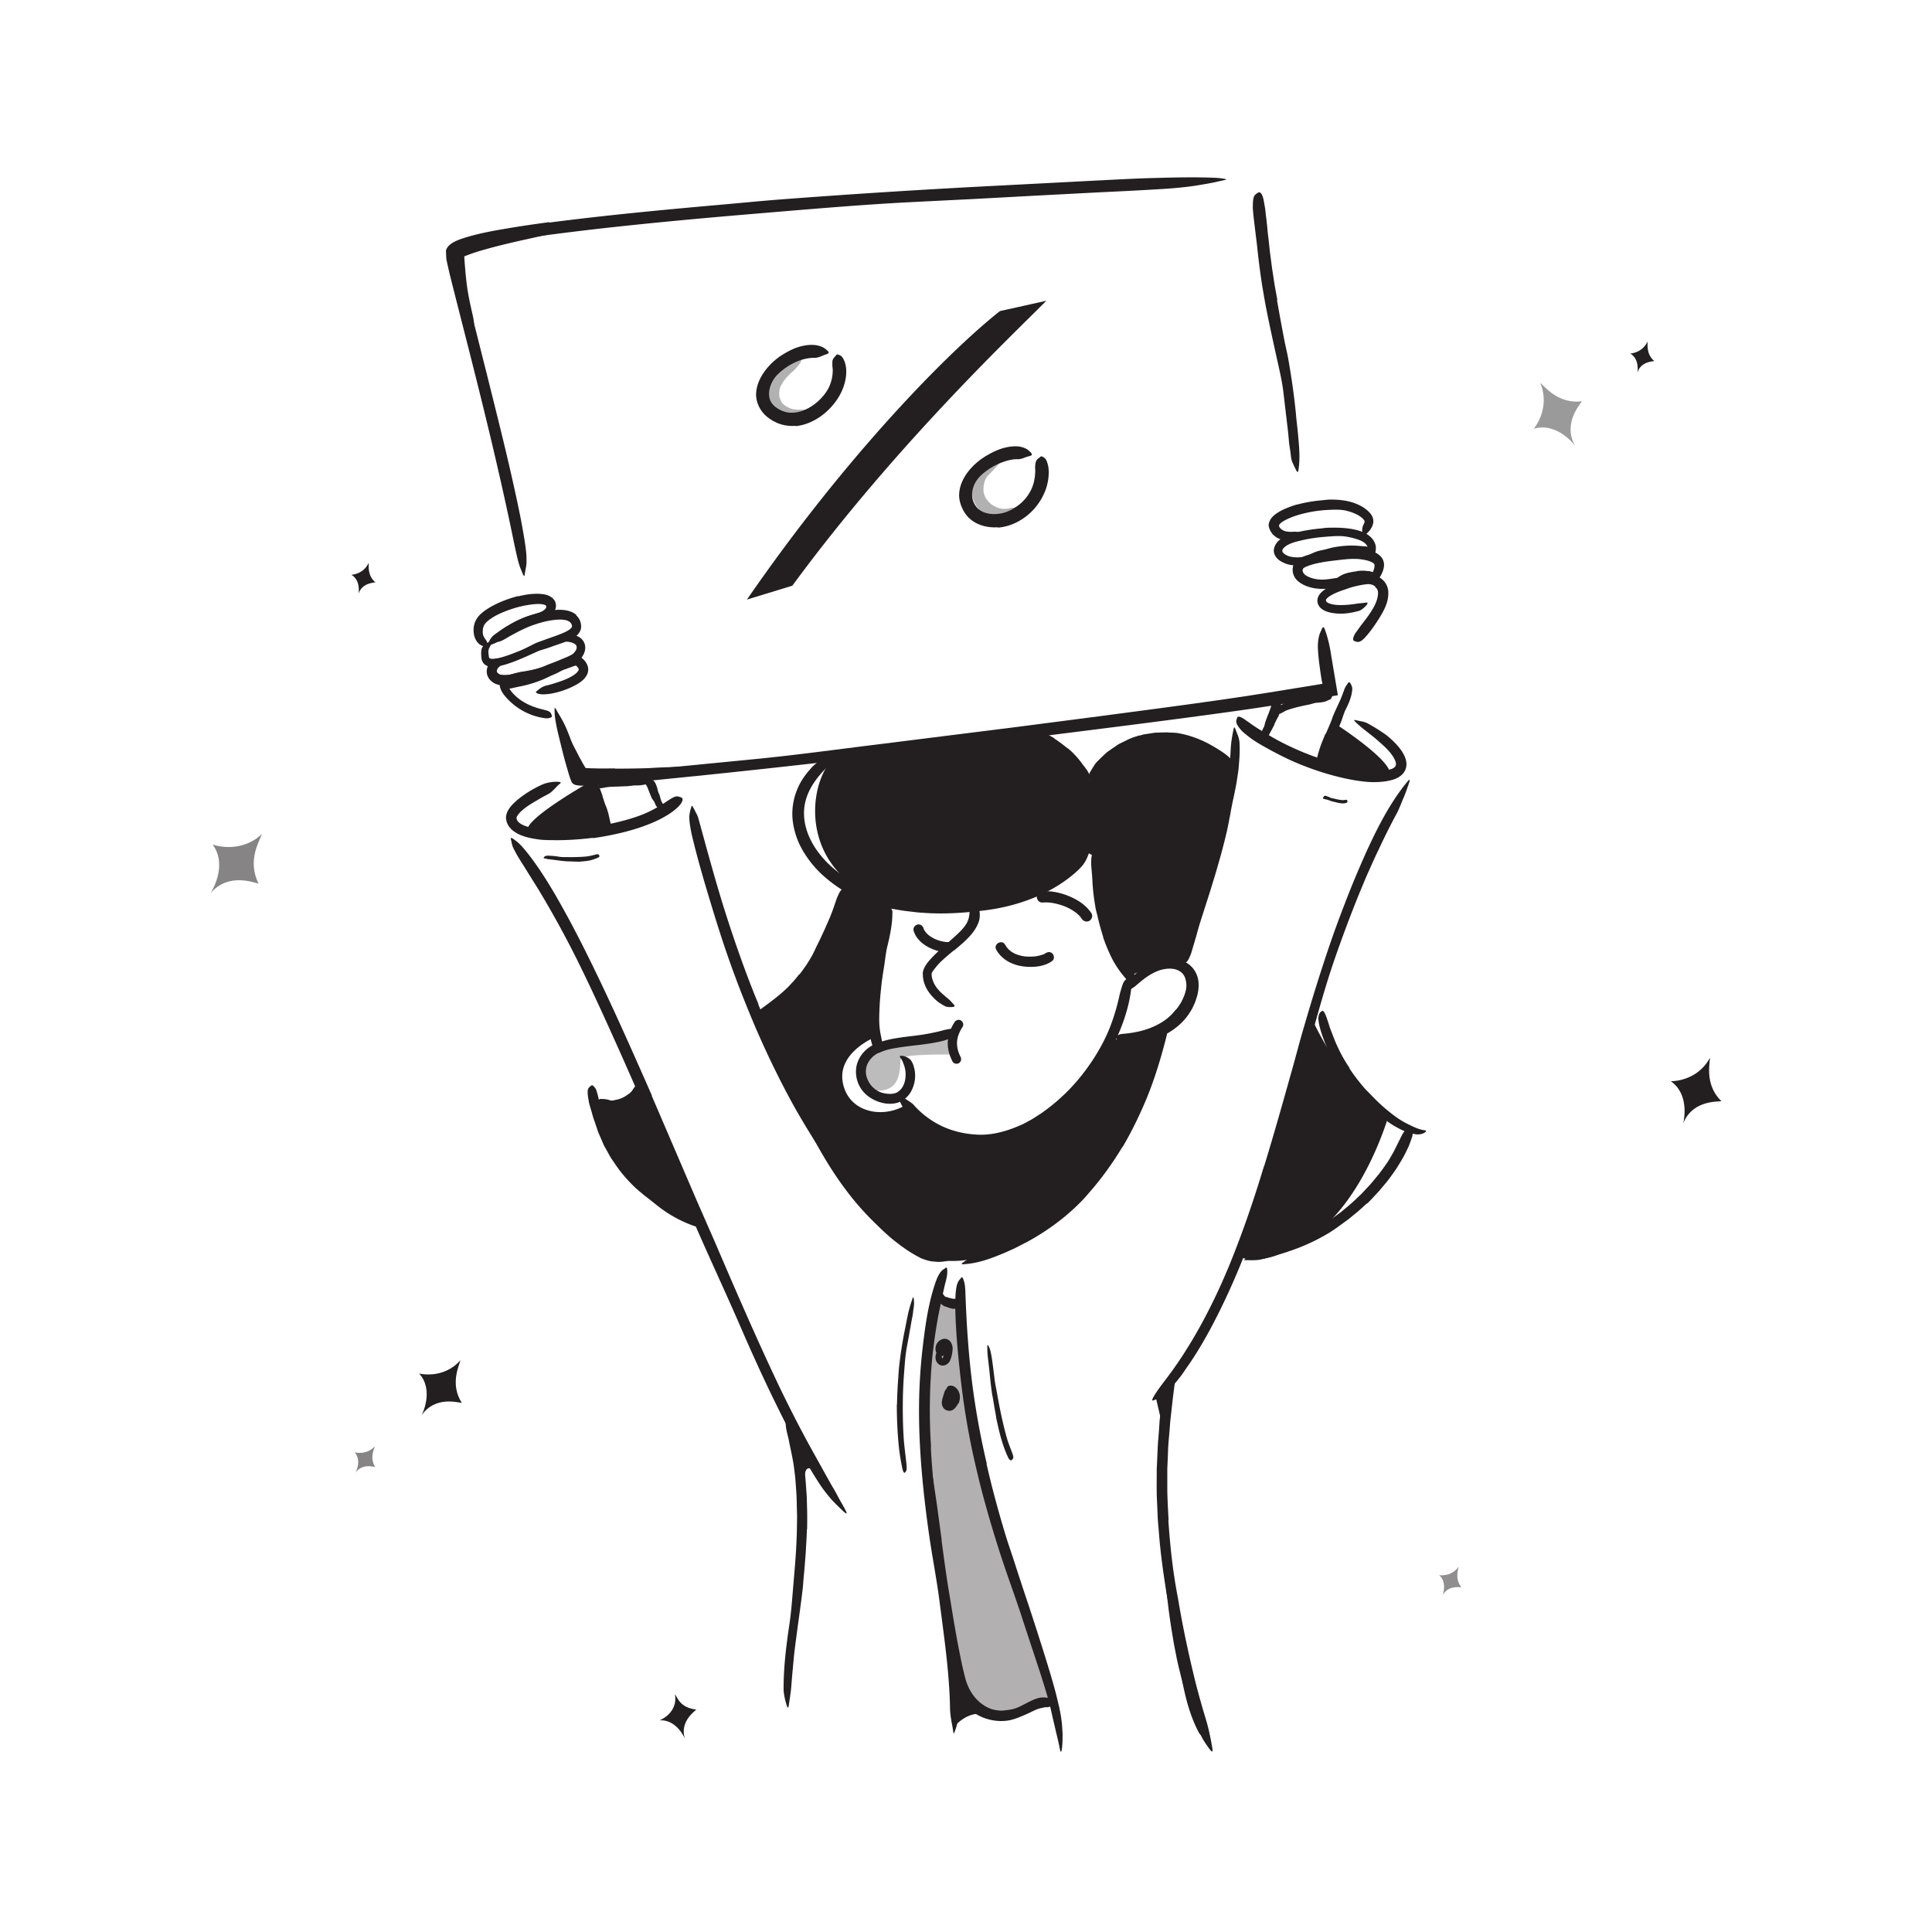 <svg xmlns="http://www.w3.org/2000/svg" id="Layer_53" width="520" height="520"><defs><style>.cls-1,.cls-2{fill:#231f20}.cls-7{opacity:.35}.cls-2{opacity:.55}</style></defs><path d="M256.86 464.69s4.15-5.07 9.06-2.84c2.92 1.33-8.5-5.68-8.5-5.68l-.56 8.52z" class="cls-1"/><g class="cls-7"><path d="M210.26 103.59c-.43.85-.61 1.99-.52 2.99 0 .19.06.36.13.51.06.16.1.33.18.47.32 1.12 1.46 1.95 2.94 2.46.66.21 1.38.27 2.09.25.92.03 1.84-.06 2.83.03.31.03.35.37.17.8-.18.42-.58 1.02-1.16 1.24-.52.18-1.05.35-1.6.46-.55.11-1.12.1-1.69.09-1.14-.05-2.38-.29-3.44-1.04-.32-.19-.63-.46-.95-.67-.3-.25-.61-.51-.9-.79-.55-.59-1.04-1.27-1.3-2.01-.15-.41-.27-.81-.32-1.22l-.1-.61v-.59c-.06-.79.05-1.57.21-2.34.22-.95.62-1.85 1.11-2.66.74-1.25 1.8-2.18 2.8-3.06.39-.35.76-.7 1.14-1.06.39-.34.79-.66 1.2-.95.18-.13.35-.27.55-.38.35-.24.69-.16.93-.12.25.07.45.23.67.48.1.11.21.22.29.33.27.37.18.91-.13 1.51-.51.78-1.13 1.33-1.66 1.95-.59.53-1.16 1.04-1.67 1.56-.73.78-1.36 1.53-1.73 2.43l-.08-.02z" class="cls-1"/></g><g class="cls-7"><path d="M263.4 137.02c-1.16-1.36-1.92-3.26-1.84-5.06-.01-.33.03-.64.04-.96 0-.32.04-.64.15-.93.62-2.12 1.86-3.76 3.24-5.1.64-.58 1.27-1.13 1.94-1.65.87-.63 1.86-1.13 2.93-1.3.33-.06.38.2.28.61-.1.42-.32 1-.66 1.45l-.47.54c-.15.19-.28.4-.44.56-.33.31-.61.68-.93.99-.53.73-1.27 1.26-1.83 1.97-.73.82-.98 1.93-1.09 2.9-.12 1.08.07 2.11.65 3.08.36.58.88 1.14 1.45 1.6.87.67 1.95 1.14 3.13 1.23.92.1 1.83-.22 2.8-.32.21-.03.43-.08.65-.09.84-.04 1.2.25 1.33 1.07.03.19.07.37.08.55 0 .61-.3 1.13-.82 1.37-.81.34-1.73.74-2.79.77-1.04.07-2.2-.02-3.35-.34-.86-.24-1.7-.62-2.48-1.12-.78-.5-1.41-1.13-2.04-1.76l.06-.06z" class="cls-1"/></g><path d="M129.11 65c3.37-.92 6.75-1.63 10.13-2.32 1.23-.24 2.45-.56 3.69-.78 4.36-.79 8.73-1.45 13.09-2.12 1.94-.3 3.88-.63 5.79-.96 1.23-.21 2.47-.4 3.7-.58 1.23-.21 2.5-.21 3.75-.29.78-.03.7.16.09.52-.3.18-.74.42-1.27.67-.27.13-.55.26-.86.39-.15.07-.32.12-.48.19l-.51.12c-4.97 1.1-9.98 1.9-15.05 2.64-3.03.44-6.13 1.19-9.18 1.86-3.36.73-6.71 1.51-10.01 2.4-2.03.55-4.07 1.13-6.01 1.87l-.59.22c-.14.06-.29.11-.42.18 0 .49.13 2.12.23 3.37.11 1.31.25 2.62.4 3.91.3 2.45.79 4.83 1.32 7.19.12.52.23 1.02.35 1.54.39 1.93.42 2.52-.06 3.13-.11.14-.2.31-.32.41-.2.17-.45.1-.75-.21s-.62-.85-.89-1.57c-.84-2.14-1.34-4.39-1.74-6.68-.4-2.29-.7-4.61-.88-6.95l-.17-2.27c-.07-1.15-.14-2.31-.2-3.46.43-.21.84-.43 1.28-.62l.65-.3c.2-.09.5-.19.57-.22.48-.19.96-.35 1.44-.51.96-.32 1.91-.62 2.87-.89l.02.06zm36.4 141.88c2.94 0 5.9-.04 8.85-.13l3.22-.18c3.79-.12 7.59-.27 11.38-.53 1.68-.1 3.36-.3 5.02-.52l1.59-.23 1.6-.17c.53-.05 1.07-.12 1.61-.12h1.63c.68.01.62.18.12.57-.25.2-.62.47-1.07.77-.23.14-.47.32-.74.45-.27.12-.56.22-.86.3-1.08.29-2.17.54-3.27.66-1.1.15-2.2.29-3.3.4-2.2.24-4.42.35-6.65.38-2.67.04-5.42.35-8.13.48-2.99.14-5.98.23-8.97.29-1.84.03-3.68.05-5.53.05-.91 0-1.81 0-2.73-.04-.46-.02-.91-.03-1.38-.06-.39-.02-1.13-.06-1.69-.32-.25-.24-.47-.51-.65-.81-.17-.27-.28-.46-.4-.69-.25-.44-.48-.87-.71-1.31-1.01-1.93-2.04-3.8-2.81-5.84-.18-.44-.34-.89-.5-1.35-.13-.43-.22-.8-.28-1.11a4.59 4.59 0 0 1-.03-.8c.03-.44.17-.72.37-.94.09-.1.18-.23.27-.29.32-.2.72.43 1.27 1.54.71 1.68 1.6 3.36 2.49 5.06.43.86.88 1.71 1.35 2.55.23.42.47.84.71 1.24.11.18.27.44.33.53l.21.02 1.05.05 2.19.05c1.47.02 2.96 0 4.44-.02v.06z" class="cls-1"/><path fill="#231f20" d="M256.55 283.84s-13.83-.29-14.14 1.23.71 8.86-6.6 8.46c0 0-4.21-2.04-2.75-7 1.91-6.49 15.24-6.75 15.24-6.75l8.25-.76v4.83z" opacity=".3"/><path d="M317.05 436.02c.39 2.75.82 5.5 1.34 8.24l.65 2.98c.72 3.5 1.51 7 2.5 10.44.46 1.52.99 3.02 1.55 4.48.34.95.75 1.87 1.14 2.79l.28.7c.07.25.16.48.24.72.16.48.32.95.49 1.44.19.61-.05.65-.58.33-.27-.16-.62-.42-1.01-.75-.19-.17-.4-.35-.6-.56-.11-.1-.19-.22-.29-.33-.07-.13-.14-.25-.21-.39-1.98-3.8-3.14-7.88-4.02-12.02-.51-2.48-1.24-5-1.77-7.53-.58-2.78-1.08-5.57-1.51-8.37-.28-1.72-.5-3.45-.74-5.18-.35-2.62-.6-5.26-.88-7.86-.2-2.03-.52-4.01-.59-6.04-.02-.45-.08-.88-.07-1.33.01-1.67.15-2.2.61-2.55.1-.08.21-.18.31-.23.34-.15.64.52.81 1.72.2 1.77.54 3.58.74 5.41.09.92.18 1.84.28 2.77.1.93.2 1.86.31 2.79.16 1.39.33 2.78.49 4.17l.58 4.17h-.05zm-5.94-59.81 2.27 9.73 1.15-11.95-3.42 2.22zm-88.26 23.8s-6.31-9.27-6.26-2.11c.02 2.3-1.11-7.72-1.11-7.72l7.37 9.83z" class="cls-1"/><path fill="#231f20" d="M256.95 450.39s-2.41-18.19-2.95-21.47-7.61-44.23-5.39-59.81c2.21-15.59 3.19-18.63 3.19-18.63l6.61 1.29s.93 37.83 9.67 58.45c8.75 20.61 14.21 47.81 14.21 47.81s-9.01 3.79-11.74 3.82-9.08-1.41-13.26-10.28" opacity=".35"/><path d="M253.4 414.36c.52 4.1 1.1 8.19 1.71 12.27l.75 4.45c.83 5.24 1.72 10.48 2.8 15.67.23 1.16.49 2.3.77 3.44.28 1.15.54 2.28.98 3.3 1.05 2.67 3.05 5 5.71 6.24.82.34.7.46-.13.4-.81-.1-2.38-.49-3.82-1.69a11.94 11.94 0 0 1-3.07-3.87c-.16-.38-.34-.76-.48-1.14l-.39-1.17-.6-2.25c-.4-1.5-.73-3.01-1.06-4.53-.3-1.52-.57-3.05-.83-4.58-.59-3.67-1.41-7.45-2.03-11.19-.7-4.11-1.32-8.24-1.92-12.37-.35-2.54-.71-5.09-1.06-7.63-.54-3.85-.96-7.73-1.46-11.56-.38-2.97-.86-5.88-1.19-8.83-.08-.65-.15-1.28-.23-1.94-.25-2.43-.14-3.22.17-3.78.07-.13.13-.29.2-.37.21-.25.61.71.92 2.46.45 2.61.94 5.29 1.36 8.01.4 2.73.81 5.49 1.22 8.26.63 4.11 1.14 8.25 1.72 12.38h-.05zM363.21 154.1c.55-.13 1.11-.23 1.68-.3.21-.03.4-.1.62-.13.74-.07 1.51-.12 2.27-.01.34.04.67.04 1 .12.42.08.84.21 1.2.46.11.08.06.15-.07.22-.14.07-.36.19-.59.23-.79.13-1.47.27-2.25.26-.47-.04-.94.14-1.42.25-.53.11-1.06.25-1.61.35-.33.07-.67.14-.99.23-.5.13-1 .25-1.49.42-.37.14-.71.35-1.06.52-.08.04-.16.07-.24.09-.32.07-.45.02-.62-.2-.04-.05-.08-.1-.11-.15-.1-.17-.05-.38.13-.59.52-.64 1.22-.94 1.91-1.29.53-.22 1.08-.35 1.63-.52v.04zm-.85-5.81c-.94.03-1.89.1-2.83.25-.35.04-.68.15-1.02.21-1.22.2-2.43.47-3.63.8-.54.13-1.07.3-1.58.49-.67.22-1.36.4-2.06.55-.22.04-.22-.03-.08-.2.14-.16.38-.47.73-.71.31-.21.62-.42.95-.6.33-.15.67-.31 1.01-.44.68-.29 1.4-.46 2.13-.6.87-.17 1.75-.47 2.64-.66.98-.2 1.97-.35 2.97-.44.62-.06 1.23-.08 1.85-.1.94-.01 1.88.04 2.81.13.72.06 1.45.07 2.17.24.16.03.32.05.47.09.29.08.46.2.55.35.1.14.13.27.14.43 0 .07.02.14 0 .2-.02.19-.32.32-.77.41-.63-.04-1.23-.09-1.82-.13-.6-.08-1.21-.16-1.83-.2-.92-.08-1.86-.09-2.8-.05v-.04zm-219.64 34.37c.89-.19 1.78-.44 2.66-.71.32-.12.63-.23.95-.35 1.12-.39 2.25-.8 3.34-1.28.49-.21.95-.47 1.43-.7.6-.3 1.21-.62 1.83-.88.2-.08.21 0 .11.18-.1.18-.32.47-.63.71-1.11.87-2.35 1.52-3.66 2.06-.78.32-1.55.74-2.35 1.08-.87.38-1.77.7-2.67 1-.55.19-1.12.34-1.69.51-.86.23-1.74.42-2.62.58-.34.08-.68.15-1.02.23-.34.09-.69.17-1.05.21-.16.02-.31.07-.47.06-.3-.03-.5-.08-.62-.19-.12-.13-.18-.29-.21-.5-.01-.09-.04-.18-.04-.27 0-.14.06-.27.17-.4.11-.13.27-.28.46-.31 1.09-.31 2.21-.34 3.41-.55.88-.13 1.78-.31 2.67-.52v.03zm206.18 5.57c.8-.18 1.6-.35 2.4-.52.29-.06.57-.18.86-.23 1.04-.16 2.1-.23 3.14-.36.46-.05.91-.17 1.37-.23.58-.09 1.16-.2 1.78-.11.19.03.21.3.11.62-.1.32-.31.73-.62.88-.56.23-1.09.55-1.67.65-.58.11-1.16.18-1.77.21-.72.02-1.41.34-2.12.48-.78.16-1.57.32-2.35.5-.48.11-.96.22-1.44.36-.72.2-1.45.4-2.14.65-.54.21-1.02.52-1.53.78-.11.06-.21.13-.34.16-.23.06-.39.08-.53.02-.15-.08-.27-.19-.38-.34-.05-.07-.11-.12-.15-.18-.07-.1-.07-.21-.05-.37.03-.15.08-.39.22-.51.77-.86 1.79-1.31 2.8-1.77.77-.3 1.57-.51 2.37-.74l.02.05zm-182.56 21.71c.71 0 1.41 0 2.12-.02.26 0 .51-.07.77-.07.91-.03 1.83.04 2.74 0 .41-.01.81-.07 1.2-.13.51-.05 1.02-.14 1.55-.05.17.03.18.26.08.53-.1.27-.3.61-.59.72l-.76.26c-.26.07-.52.1-.78.14-.53.07-1.06.1-1.6.08-.64-.01-1.29.14-1.95.18-.72.05-1.44.07-2.15.1-.44.02-.89.03-1.33.05-.67.03-1.34.03-2.01.11-.51.06-1.02.18-1.53.26-.11.02-.22.05-.34.05-.43.02-.57-.12-.66-.54-.02-.1-.05-.19-.06-.29-.04-.32.13-.6.42-.74.87-.36 1.79-.58 2.74-.6l2.12-.09v.04zm-7.2.32s-19.84 11.14-16.89 13.73c5.69 5.01 21.9-1.72 21.9-1.72l-5.01-12.02zm196.09-3.85s15.8 5.24 18.49 2.69c3.18-3.01-14.22-14.23-14.22-14.23l-4.27 11.55zm-2.19 67.61s8.04 18.58 20.68 26.29c0 0-6.78 24.08-22.06 33.4-15.27 9.32-18.73 3.67-18.73 3.67l11.98-32.74 8.12-30.61zm-179.8 20.83 13.98 33.96s-20.31-9.42-24.84-22.97c-4.53-13.55-2.39-7.17 3.22-8.48 5.62-1.31 7.63-2.52 7.63-2.52zm54.39-56.15 11.73 5.26s-3.62 18.56-3.55 22.72 0 12.33 0 12.33-10.56 4.12-8.96 12.43c1.51 7.84 10.35 9.69 16.56 6.19 0 0 4.11 6.42 12.45 8.73s24.91-3.27 27.98-7.11 11.18-11.66 14.39-19.48c0 0 11.1.45 14.61-2.05s-11.35 30.78-15.32 36.79c0 0-15.64 16.8-23.15 20.12s-15.79 6.04-23.14 4.13c-7.35-1.91-20.99-9.82-33.67-35.06-12.68-25.24-13.4-29.68-13.4-29.68s11.56-8.43 13.87-12.63c2.31-4.2 9.6-22.68 9.6-22.68zm0-35.84c-7.82-.74-16.88 28.06 8.18 38.92 0 0 17.55 5.06 29.54 1.62 11.99-3.44 22.39-7.07 27.1-13.91 0 0 2.45.31 3.01 3.69s-.1 19.33 8.33 29.81c0 0 6.49-4 10.48-3.4 3.99.6 3.98 0 3.98 0s14.42-45.26 13.41-52.4c-1.01-7.14-20.02-8.26-20.02-8.26s-13.71 2.28-18.34 11.02c0 0-8.83-11.44-16.99-12.55-8.16-1.11-48.69 5.46-48.69 5.46z" class="cls-1"/><path d="M245.92 250.56c.56 1.87 2.05 3.29 3.71 4.23s3.65 1.53 5.59 1.53c.72 0 1.41-.63 1.38-1.38s-.6-1.37-1.38-1.38c-.19 0-.37 0-.56-.02-.1 0-.21-.02-.31-.03-.17-.02-.18-.03 0 0-.4-.06-.79-.14-1.18-.24s-.78-.24-1.17-.39c-.25-.09.12.06-.04-.01-.1-.05-.21-.09-.31-.14a9.443 9.443 0 0 1-1.57-.93c-.21-.15.1.1-.02-.01-.06-.06-.14-.11-.2-.17-.16-.14-.31-.28-.45-.43-.12-.12-.22-.26-.34-.38.23.25.02.02-.02-.04-.05-.07-.09-.14-.14-.2-.09-.15-.17-.31-.26-.46-.15-.28.09.28 0-.02l-.09-.27c-.21-.69-.97-1.19-1.69-.96s-1.18.95-.96 1.69z" class="cls-1"/><path d="M256.83 255.72c-1.38 1.13-2.76 2.29-4 3.51-.44.45-.82.96-1.19 1.41-.33.4-.63.82-.79 1.14-.03.08-.06.13-.07.18 0 .02-.01.04-.02.07v.15c.01.22-.02.45.04.68.14.92.56 1.89 1.17 2.78.54.79 1.26 1.5 2.01 2.13.47.43.96.83 1.46 1.25.48.45.92.94 1.37 1.47.28.36.06.49-.41.54-.46.04-1.28.1-2.03-.2-.62-.33-1.22-.71-1.81-1.12-.58-.42-1.09-.95-1.6-1.48-.99-1.09-1.89-2.4-2.31-4.01-.07-.23-.1-.49-.15-.73-.04-.25-.1-.49-.1-.75 0-.27-.04-.49-.03-.81.02-.35.11-.69.21-.97.42-1.05.97-1.75 1.54-2.43 1.28-1.45 2.63-2.7 4.01-3.94l2.54-2.23c1.23-1.13 2.5-2.25 3.34-3.59.67-1.03.9-2.19.94-3.2-.02-.23-.06-.44-.05-.67-.03-.42.04-.71.1-.95.11-.25.27-.44.49-.64.1-.09.19-.2.28-.27.16-.12.33-.1.59.03.23.14.62.38.81.83.36.64.53 1.4.54 2.18.03.77-.08 1.57-.37 2.26-.53 1.42-1.39 2.58-2.28 3.58-1.34 1.5-2.82 2.66-4.18 3.85l-.05-.05zm99.98-58.15c.51-1.16 1.02-2.33 1.5-3.5.18-.43.28-.88.46-1.31.63-1.51 1.35-3 2.03-4.5.29-.67.53-1.36.79-2.04.18-.43.28-.89.53-1.29.23-.41.5-.81.79-1.19.19-.24.38-.12.58.21.19.33.48.92.48 1.48-.12 1.95-.84 3.68-1.71 5.39-.53 1.02-.82 2.17-1.23 3.27l-1.43 3.58-.9 2.2c-.43 1.12-.94 2.22-1.36 3.34-.33.87-.48 1.79-.84 2.63-.07.19-.13.38-.22.56-.17.34-.31.55-.49.67-.2.11-.39.13-.65.11-.11 0-.23 0-.33-.03-.17-.04-.29-.15-.39-.34-.09-.19-.18-.46-.15-.74.09-.84.1-1.73.33-2.53.21-.82.46-1.63.73-2.44.39-1.2.93-2.36 1.38-3.56l.06.02zm-12.88-4.52c-.27.54-.55 1.08-.82 1.62-.09.2-.12.42-.22.61-.36.69-.72 1.38-1.12 2.07-.17.31-.26.63-.37.95-.14.41-.25.83-.58 1.19-.1.11-.38.02-.67-.18-.28-.19-.61-.5-.63-.76-.09-.94.07-1.82.52-2.62.31-.47.34-1.04.51-1.56.19-.57.41-1.13.63-1.7.13-.35.29-.69.41-1.04.19-.53.42-1.05.53-1.59.08-.43 0-.89.06-1.32 0-.1 0-.2.02-.29.07-.35.33-.39.97-.28l.43.07c.45.1.86.37.98.67.15.44.27.88.26 1.29-.03.4-.13.79-.24 1.18-.17.57-.4 1.13-.6 1.69l-.07-.02zm6.4-43.06c2.48-1.06 4.91-1.35 7.25-1.68.86-.11 1.72-.29 2.59-.35 1.53-.11 3.07-.15 4.6-.14 1.54.02 3.18.09 4.81.66.73.27 1.46.66 2.08 1.33.63.66.94 1.69.84 2.52-.1 1.08-.52 1.97-.95 2.74-.45.79-1.02 1.51-1.76 2.05-.59.23-.58.1-.65-.53-.05-.32-.03-.69 0-1.12.02-.42.09-.85.27-1.25.31-.71.56-1.45.55-1.93 0-.24-.05-.39-.1-.47-.04-.08-.11-.15-.25-.27a2.67 2.67 0 0 0-.64-.34c-.25-.12-.57-.23-.92-.33-.69-.19-1.46-.31-2.27-.4-2-.19-4.14.11-6.2.34-2.26.27-4.6.57-6.69 1.21-.32.1-.64.21-.95.34-.31.12-.62.26-.83.38-.4.19-.55.54-.5.92.02.14.06.27.14.41.08.16.2.32.34.46.29.3.7.54 1.16.74.91.41 1.91.63 2.93.7 1.6.1 3.19-.22 4.85-.47.36-.06.72-.13 1.1-.17.7-.02 1.17.01 1.51.15.33.16.53.37.68.64.07.12.16.24.2.36.07.19-.04.37-.28.57-.24.19-.61.44-1.09.55-.71.23-1.44.37-2.2.5-.76.13-1.54.24-2.36.32-1.63.13-3.43.11-5.23-.44-.67-.21-1.3-.45-1.98-.85-.66-.4-1.42-.92-1.94-1.84-.58-1.01-.69-2.29-.24-3.34.22-.53.61-.99 1.03-1.34.4-.33.78-.53 1.1-.67l.03.06zM169.43 297.8c-.75.34-1.55.62-2.36.79-.29.07-.57.18-.86.22-1.05.08-2.06-.01-3-.2-.42-.07-.83-.12-1.24-.13-.53 0-1.07.01-1.51-.44-.14-.13-.02-.61.21-1.11.23-.48.57-1.11.84-1.15.95.02 1.79.03 2.68.37.27.09.54.09.8.04.27-.04.52-.12.77-.17.57-.1 1.12-.26 1.67-.51.34-.15.68-.33 1.01-.55.5-.33 1.03-.66 1.46-1.12.34-.36.55-.85.89-1.23.07-.09.12-.2.23-.25.37-.22.62-.14 1.08.29.11.1.22.19.31.29.32.33.46.76.42 1.13-.05.58-.23 1-.47 1.4-.27.37-.6.71-.96 1.04-.53.5-1.21.95-1.92 1.35l-.04-.06zm154.9-62.98c.97-3.17 1.91-6.36 2.72-9.58.3-1.17.54-2.36.82-3.54 1.05-4.14 1.94-8.31 2.61-12.53.31-1.87.46-3.77.65-5.64.11-1.2.11-2.41.26-3.61.15-1.2.36-2.4.61-3.61.16-.75.28-.65.54 0 .16.41.34.87.53 1.34.22.56.43 1.22.52 1.93.19 2.52-.02 5.04-.25 7.54-.16 1.25-.36 2.49-.56 3.74-.22 1.24-.48 2.48-.74 3.71a89.91 89.91 0 0 0-.89 4.51c-.3 1.52-.57 3.05-.91 4.55-.76 3.3-1.64 6.58-2.59 9.82-.56 2-1.2 3.99-1.8 5.98-.96 3-1.92 6.01-2.87 8.98-.36 1.16-.68 2.32-.99 3.48l-1.02 3.45c-.15.51-.29 1.01-.47 1.51-.37.92-.66 1.51-.96 1.88-.33.37-.61.55-.93.66-.15.05-.29.13-.41.15-.2.03-.3-.17-.37-.57-.06-.4-.12-1.02.02-1.73.15-1.08.41-2.13.66-3.2.25-1.07.52-2.14.81-3.21.62-2.13 1.32-4.27 1.98-6.42 1.02-3.19 2.03-6.39 2.97-9.6h.07zm-22.19 73.82c-2.4 3.96-5.07 7.77-8.07 11.3-1.12 1.27-2.17 2.6-3.39 3.77-4.2 4.24-9.09 7.75-14.29 10.59-1.18.59-2.34 1.21-3.52 1.79-1.21.52-2.38 1.11-3.6 1.57-3.09 1.27-6.3 2.37-9.67 2.59-1.04.1-.93-.08-.17-.62.45-.31.98-.69 1.56-1.1.65-.41 1.44-.79 2.29-1.19 6.18-2.33 12.1-5.08 17.66-8.72 3.33-2.18 6.33-5.09 9.07-8.09 3.01-3.31 5.73-6.92 8.09-10.77 1.44-2.37 2.81-4.8 4.02-7.3 1.87-3.78 3.52-7.7 4.95-11.66 1.12-3.08 1.95-6.18 2.91-9.3.22-.69.39-1.37.63-2.06.47-1.26.86-2.08 1.26-2.6.46-.5.87-.72 1.3-.84.2-.06.4-.16.55-.18.26-.03.36.25.43.8s.08 1.35-.18 2.28c-1.41 5.57-3.16 11.5-5.57 17.26-1.8 4.27-3.86 8.48-6.22 12.52l-.07-.03zm-45.94 43.54c-.51-.05-1.02-.28-1.5-.45-.17-.07-.37-.08-.54-.17-.59-.33-1.1-.77-1.55-1.19-.19-.19-.42-.34-.61-.51-.29-.17-.51-.45-.54-.87 0-.13.24-.34.57-.56.32-.2.76-.47.95-.47.35-.02.51.15.74.23.16.17.32.34.46.59.18.28.52.28.79.37.3.12.63.21.98.29.21.05.44.11.66.12.34.03.71.06 1.05-.04.26-.09.49-.3.73-.47.05-.03.09-.1.16-.1.23-.03.35.13.58.67l.16.36c.16.41.18.8.06 1.06-.36.75-.97 1-1.62 1.13-.49.1-1 .1-1.52.08v-.07zm8.79 107.05c1.3.69 2.8 1.12 4.34 1.19.56.01 1.12-.07 1.67-.14.99-.1 1.97-.32 2.9-.71.95-.38 1.92-.96 2.99-1.48.94-.46 1.97-.97 3.13-1.17.74-.09 1.51-.09 2.26.13.75.21 1.49.67 1.93 1.35.27.45-.19.61-.74.73-.58.09-1.19.37-1.62.37-.41-.02-.86.04-1.3.17-.45.11-.85.16-1.36.37-.99.37-2.1 1.01-3.41 1.55-1.58.67-3.3 1.42-5.08 1.57-1.95.19-3.92-.08-5.74-.74-1.12-.41-2.18-.97-3.14-1.67-1.45-1.07-2.61-2.44-3.55-3.91-.73-1.14-1.47-2.29-1.89-3.62-.1-.29-.2-.57-.25-.88-.13-1.14.11-1.53.73-1.78.14-.06.28-.13.43-.16.48-.11.9.29 1.23.93.5.94.91 1.83 1.4 2.7.49.86 1.04 1.69 1.69 2.44.97 1.11 2.11 2.02 3.42 2.68l-.03.07zM140.6 180.79c2.8-.53 5.42-.91 7.97-1.92.94-.34 1.84-.77 2.79-1.14l1.26-.49.65-.24.75-.26c.36-.11.73-.21 1.09-.23.18-.03.35.04.53.08l.13.04c.07-.07.08.02.13.03l.23.15c.3.19.64.38.87.64.2.18.39.42.57.65.35.49.67 1.1.74 1.83a3.3 3.3 0 0 1-.46 1.93c-.63 1.06-1.48 1.64-2.3 2.17-1.49.9-3.03 1.52-4.6 2.02-1.01.32-2.04.56-3.09.71-1.05.13-2.12.23-3.18-.09-.65-.44-.54-.35 0-.83.54-.47 1.41-1.13 2.47-1.35.94-.21 1.87-.5 2.78-.81.92-.28 1.82-.61 2.67-.99.85-.38 1.65-.83 2.28-1.33.31-.24.55-.51.69-.71.14-.22.18-.32.19-.47.03-.18-.21-.57-.52-.84a.603.603 0 0 0-.23-.19c-.1 0-.2.03-.3.06l-.8.27-.89.33c-.6.22-1.21.44-1.82.65a57.08 57.08 0 0 1-8.31 2.18c-1.7.33-3.41.6-4.95 1.13-.27.1-.62.24-.71.28-.14.08-.35.13-.4.31-.05.17 0 .35.06.52.04.08.07.16.11.25.06.13.14.25.22.38.64 1.02 1.57 1.91 2.57 2.66 1.56 1.17 3.35 1.95 5.17 2.49.4.12.8.21 1.21.31.75.2 1.25.31 1.58.5.33.2.51.41.63.74.06.15.14.29.17.43.05.23-.11.42-.44.54-.33.13-.85.2-1.48.12-3.77-.51-7.56-2.4-10.36-5.55-.27-.29-.52-.61-.77-.94-.12-.18-.24-.35-.36-.55-.14-.21-.31-.59-.43-.9-.11-.33-.19-.66-.22-.99.02-.32.04-.64.16-.95.23-.63.82-.97 1.41-1.32l.45-.21c.1-.05.19-.08.29-.12.19-.07.38-.15.56-.21.37-.13.74-.23 1.11-.33.73-.19 1.44-.35 2.14-.49l.02.05z" class="cls-1"/><path d="M140.39 181.08c1.84-.4 3.69-.93 5.52-1.56.67-.23 1.3-.55 1.96-.79 1.16-.43 2.32-.88 3.45-1.37.57-.23 1.15-.46 1.69-.72.53-.26 1.11-.53 1.36-.82.34-.34.64-.73.76-1.11.13-.38.12-.71-.04-.98-.2-.36-.68-.62-1.22-.78-.27-.09-.56-.16-.86-.19-.3-.02-.63-.11-.96-.07-.43.01-.46-.07-.2-.48.13-.22.35-.48.69-.8.35-.26.84-.47 1.4-.48.5-.03 1.01.06 1.5.31.49.21.98.57 1.38 1.05.38.5.68 1.17.69 1.81.05.65-.11 1.24-.31 1.73-.09.27-.23.46-.35.68-.12.23-.26.42-.41.59-.15.19-.27.34-.46.54-.25.25-.44.38-.63.52-.73.5-1.4.84-2.11 1.16-1.69.72-3.35 1.56-5.06 2.24a60.65 60.65 0 0 1-5.77 1.87c-1.21.32-2.43.59-3.68.8-.95.16-1.92.26-2.92.25a7.6 7.6 0 0 1-1.55-.15c-.26-.04-.54-.14-.81-.24-.28-.12-.55-.26-.78-.43-.73-.48-1.39-1.27-1.6-2.27-.2-.98.06-2.03.64-2.83.27-.34.56-.67.92-.91.69-.44 1.24-.51 1.61-.42.37.08.57.33.72.62.07.14.14.27.17.4.09.42-.39.88-.78 1.26-.65.5-.73 1.25-.51 1.48.1.12.21.22.45.39.06.03.13.1.17.1.03.01.07.04.16.05.13.05.35.08.57.1 1.45.12 3.4-.21 5.21-.65l.02.07zm36.52 31.18c.12.44.25.88.41 1.3.06.15.17.28.21.45.15.58.3 1.18.53 1.73.1.25.25.46.41.67.2.26.46.48.51.86.04.23-1.21.86-1.54.6-.53-.49-.99-1.06-1.21-1.77-.13-.42-.48-.73-.71-1.11-.22-.43-.4-.89-.58-1.34-.11-.28-.22-.56-.33-.83-.17-.42-.31-.84-.52-1.24-.15-.31-.43-.56-.63-.84-.05-.06-.11-.12-.14-.18-.13-.25.02-.41.52-.67l.34-.18c.39-.18.78-.22 1.02-.11.62.37 1.04.82 1.28 1.37.18.41.31.84.48 1.26l-.05.03zm-14.76 2.02c.25.79.51 1.58.79 2.37.1.29.26.55.36.84.16.52.33 1.04.47 1.57l.36 1.62c.1.48.24.95.35 1.43.13.61.21 1.26.06 1.9-.04.2-.23.16-.46.01s-.53-.39-.67-.69c-.5-1.03-.94-2.06-1.29-3.22-.2-.69-.58-1.35-.9-2.02l-.99-2.28c-.2-.48-.4-.95-.61-1.42-.32-.72-.58-1.47-.91-2.18-.24-.56-.67-1.05-.91-1.63-.05-.13-.13-.24-.16-.38-.09-.52.13-.75.59-.97.11-.05.21-.11.32-.15.35-.13.74-.02 1.09.23.45.38.81.78 1.03 1.24.25.45.46.93.68 1.42.31.73.55 1.52.85 2.28l-.05.03zm152.31 194.9c.37 5.24.86 10.48 1.67 15.69.28 1.9.64 3.79.99 5.68 1.11 6.69 2.51 13.35 4.1 19.97.68 2.94 1.5 5.87 2.31 8.75.52 1.86 1.14 3.69 1.61 5.56.47 1.87.84 3.78 1.16 5.69.19 1.2-.09 1.11-.75.24-.33-.43-.77-1.06-1.27-1.82-.51-.76-1.02-1.68-1.43-2.72-2.54-7.48-4.55-15.15-6-23-.46-2.34-.92-4.74-1.46-7.12-.5-2.4-.97-4.82-1.41-7.22-.85-5.31-1.61-10.63-2.03-16-.12-1.65-.31-3.3-.37-4.95l-.22-4.96c-.08-2.5-.01-5.02-.03-7.53.14-2.51.2-5.01.37-7.49.18-1.93.3-3.84.43-5.76.22-1.9.48-3.8.74-5.7.06-.42.11-.84.17-1.25.08-.41.18-.82.28-1.24.39-1.54.68-2.54 1-3.21.35-.67.66-1.02 1.01-1.27.16-.12.32-.28.46-.34.22-.09.34.19.41.79.07.6.13 1.52-.05 2.64-.46 3.33-.81 6.75-1.2 10.21-.11 1.74-.27 3.48-.43 5.23-.15 1.75-.16 3.52-.25 5.29l-.09 1.97v5.94c.06 2.64.2 5.29.35 7.93h-.07zm-97.29 2.44c-.03 2.03-.2 4.05-.29 6.07-.16 2.02-.3 4.03-.49 6.04-.16 1.46-.22 2.94-.4 4.39-.62 5.15-1.39 10.25-2.03 15.36-.31 2.27-.45 4.56-.69 6.81l-.36 4.35c-.16 1.45-.39 2.89-.61 4.34-.15.9-.32.78-.57 0-.23-.78-.66-2.22-.82-3.93-.06-6.02.68-11.96 1.56-17.9.54-3.55.77-7.28 1.09-10.92.34-4.01.7-8.01.84-12.03.07-1.24.08-2.47.1-3.71.01-1.24.06-2.47 0-3.71-.06-1.87-.05-3.75-.21-5.61-.12-1.87-.24-3.73-.51-5.57-.32-2.87-1.03-5.62-1.56-8.42l-.45-1.82c-.47-2.29-.36-3.08.12-3.71.11-.14.21-.33.33-.42.39-.33.98.52 1.61 2.18.9 2.46 1.5 5.07 2.03 7.74.28 1.33.41 2.69.6 4.05.19 1.36.34 2.73.43 4.11l.22 3.07c.06 1.02.07 2.05.1 3.08.08 2.05.05 4.1.03 6.15h-.07zm150.71-87.71c-1.15 1.06-2.29 2.13-3.52 3.09-.61.48-1.19 1-1.83 1.46l-1.9 1.37c-.9.69-1.85 1.32-2.8 1.93-3.43 2.07-7.07 3.77-10.84 5-.82.33-1.68.54-2.51.82-.84.25-1.66.59-2.51.78-1.09.25-2.18.53-3.28.75-1.12.1-2.27.08-3.39.07-.7-.02-.61-.04-.07-.34.55-.28 1.5-1.04 2.65-1.58l3.13-1.08c1.06-.3 2.08-.68 3.12-1.02.52-.18 1.05-.32 1.56-.52l1.53-.6 1.55-.57 1.52-.65c.61-.26 1.22-.54 1.83-.83.59-.33 1.18-.67 1.77-1 1.2-.65 2.31-1.46 3.44-2.2.64-.39 1.24-.83 1.84-1.28l1.81-1.33c1.14-.97 2.33-1.88 3.42-2.92l2.02-1.91 1.9-2.03c.97-1.02 1.82-2.14 2.73-3.21.86-1.11 1.68-2.25 2.47-3.41.58-.92 1.11-1.86 1.63-2.79l1.43-2.88c.23-.41.41-.84.63-1.26.4-.79.73-1.27 1.08-1.55.34-.29.65-.4 1.03-.42.17-.01.36-.05.51-.03.5.05.57.9.24 2.23-.32.95-.64 1.91-1.06 2.84-.44.92-.88 1.85-1.39 2.76-.52.9-1.07 1.79-1.62 2.69-.57.89-1.2 1.73-1.82 2.59-.91 1.28-1.98 2.45-2.97 3.67-1.09 1.14-2.13 2.34-3.27 3.42l-.05-.05zm-201.14-13.72c.72 1.04 1.35 2.15 2.14 3.15.8.99 1.55 2.03 2.45 2.96.65.68 1.28 1.37 1.98 2 2.31 2.38 4.95 4.48 7.73 6.39 1.23.85 2.52 1.63 3.82 2.37 1.7.89 3.32 1.95 4.93 3.04.5.35.36.43-.19.4-.55-.05-1.55-.13-2.63-.48-3.78-1.29-7.31-3.29-10.46-5.85-.95-.76-1.9-1.54-2.91-2.28-.95-.81-1.94-1.58-2.84-2.44-1.96-1.91-3.78-3.98-5.29-6.28-.46-.71-.99-1.37-1.38-2.12l-1.23-2.21c-.33-.54-.57-1.14-.82-1.73l-.76-1.76c-.28-.57-.46-1.18-.66-1.79l-.61-1.8c-.37-.92-.58-1.86-.86-2.79-.26-.94-.6-1.86-.73-2.83-.07-.42-.15-.84-.2-1.27-.07-.8-.08-1.33.04-1.71.18-.39.39-.61.65-.8.12-.08.22-.19.32-.24.17-.08.35.03.6.29.24.26.61.67.73 1.22.26.8.46 1.61.64 2.43.24.81.52 1.6.72 2.42.35 1.65 1.01 3.23 1.52 4.85.46 1.18 1.01 2.32 1.5 3.49.61 1.11 1.21 2.24 1.87 3.33l-.06.04zm48.39-47.88c.7-.81 1.27-1.73 1.92-2.6.56-.93 1.17-1.83 1.68-2.81.37-.71.69-1.44 1.04-2.17 1.29-2.53 2.47-5.17 3.61-7.84.5-1.19.93-2.42 1.34-3.63.26-.79.52-1.58.88-2.33.18-.38.34-.76.6-1.11.27-.34.56-.67.89-.98.42-.38.46-.28.64.27.09.27.27.68.4 1.14.06.22.16.48.18.72 0 .23-.02.46-.08.68l-.29 1.22c-.1.4-.27.78-.41 1.17-.28.78-.57 1.56-.88 2.34-.61 1.56-1.28 3.12-2.04 4.66-.92 1.84-1.61 3.86-2.56 5.76-.54 1.04-1.06 2.08-1.68 3.07-.31.5-.59 1.01-.92 1.5l-1 1.45c-.39.61-.86 1.16-1.32 1.72-.46.56-.88 1.14-1.4 1.65-.76.79-1.48 1.62-2.33 2.31l-1.22 1.09c-.41.36-.86.67-1.28 1.01-1.28 1.1-2.62 2.07-3.99 3.06-.32.19-.62.39-.95.57-1.24.61-1.75.57-2.3.02-.12-.12-.26-.22-.35-.33-.28-.34-.05-1.15.69-1.76 2.28-1.67 4.59-3.32 6.73-5.21l1.17-1.08c.39-.36.73-.77 1.1-1.16.75-.75 1.42-1.6 2.08-2.45l.06.04zm101.3 9.55.54-.65c.16-.23.31-.47.47-.7.34-.46.58-.97.84-1.47.47-1.03.89-2.14 1.01-3.18.1-.77-.03-1.5-.17-2.16-.25-1.17-1.01-2.13-2.24-2.62-1.23-.5-2.79-.45-4.28-.07-1.33.36-2.59 1.04-3.77 1.81-.75.51-1.47 1.08-2.17 1.68-.35.29-.71.59-1.06.89-.35.3-.77.54-1.17.81-.56.28-.65.11-.62-.56 0-.34.06-.78.18-1.29.15-.48.41-.97.82-1.39 1.42-1.49 3.02-2.9 5-3.85 1.96-.92 4.25-1.52 6.64-1.07 1.4.26 2.88.85 4.03 1.94 1.16 1.06 1.87 2.57 2.06 4.02.21 1.6-.03 3.14-.47 4.52-.23.69-.43 1.38-.76 2.02l-.46.98-.56.92c-.93 1.51-2.13 2.82-3.48 3.91-2.04 1.68-4.42 2.85-6.87 3.6-1.9.62-3.86 1.03-5.87 1.06-.44.02-.88.04-1.33-.02-1.68-.14-2.07-.86-2.26-1.44-.04-.14-.11-.28-.12-.4-.02-.2.14-.34.46-.5.32-.15.78-.36 1.31-.38 3.13-.25 6.2-.89 8.99-2.26 2.06-1 3.94-2.39 5.28-4.2l.07.05z" class="cls-1"/><path d="M289.61 294.96c-3.36 3.32-7.12 6.17-11.16 8.56-.77.41-1.5.88-2.29 1.25-.79.36-1.57.75-2.38 1.05-5.74 2.14-12.13 2.54-18.02.88-2.6-.79-5.09-1.93-7.36-3.41-2.82-1.95-5.55-4.48-6.55-7.87-.17-1.12-.23-.9.64-.4.45.24 1 .62 1.66 1.03.32.22.66.45 1.01.69.17.13.34.25.52.39.15.15.3.31.44.49 2.12 2.33 4.67 4.2 7.52 5.54 2.86 1.32 6.03 2.06 9.29 2.22 3.92.25 8-.88 11.67-2.51 1.04-.4 1.98-1.01 2.97-1.51.95-.59 1.91-1.2 2.85-1.83 1.84-1.31 3.62-2.71 5.27-4.26 2.08-1.86 3.93-3.95 5.67-6.13 2.59-3.33 4.86-6.96 6.6-10.79 1.34-2.98 2.31-6.05 3.06-9.18.19-.68.28-1.38.49-2.06.37-1.27.59-2.11.88-2.68.32-.56.65-.85 1.02-1.08.16-.1.32-.25.45-.3.22-.09.34.15.49.68.15.53.25 1.35.12 2.36-.7 5.97-3.01 12.02-6.12 17.61-2.36 4.13-5.34 7.92-8.68 11.31l-.05-.04zm-55.13-27.55c.3-2.06.68-4.1.95-6.15.11-.74.15-1.5.27-2.24.43-2.61.93-5.2 1.33-7.79.18-1.15.27-2.32.32-3.46.15-1.48-.14-2.94.7-4.39.46-.46.3-.4.76 0 .41.39 1.35 1.17 1.39 2.06-.02.78-.04 1.57-.1 2.34-.07.77-.18 1.55-.3 2.31-.25 1.53-.57 3.04-.95 4.54-.45 1.79-.61 3.7-.9 5.55-.33 2.03-.65 4.06-.83 6.11-.15 1.25-.24 2.51-.33 3.77-.09 1.9-.21 3.81-.11 5.7.05.73.14 1.45.25 2.17l.43 2.12c.05.31.16.61.2.92.07.58.08.97-.04 1.27-.16.3-.39.51-.67.69-.13.08-.24.18-.34.24-.18.09-.36.03-.65-.14a1.74 1.74 0 0 1-.76-.92c-1.11-2.58-1.2-5.51-1.2-8.35.01-2.13.29-4.23.52-6.32h.06z" class="cls-1"/><path d="M229.22 237.25c2.4 1.42 5 2.51 7.69 3.34.67.21 1.35.4 2.03.55.68.17 1.38.31 2.1.43 1.42.26 2.85.53 4.29.68 1.05.14 2.1.26 3.15.3 1.05.05 2.11.16 3.16.18 7.42.35 14.97-.32 22.08-2.59l2.35-.8 2.27-.99c.77-.31 1.49-.7 2.21-1.1.72-.4 1.46-.76 2.14-1.21l2.62-1.74 2.49-1.92c.81-.66 1.54-1.41 2.38-2.05.44-.31.81-.67 1.2-1.02.39-.35.82-.68 1.23-1.02 1.05-.83 1.12-.58.73.59-.2.58-.47 1.44-.93 2.39-.22.49-.52.96-.87 1.44-.37.46-.79.93-1.25 1.39-3.35 3.16-7.36 5.57-11.57 7.34-4.22 1.78-8.67 2.92-13.17 3.52-5.38.7-11.01 1.12-16.53.76-.76-.06-1.52-.09-2.27-.17l-2.26-.27c-1.51-.15-3-.45-4.5-.69-3.02-.54-6.02-1.42-8.82-2.69-1.73-.78-3.4-1.69-5-2.7-1.58-1.05-3.1-2.18-4.52-3.45a28.356 28.356 0 0 1-5.48-6.66c-1.49-2.48-2.46-5.3-2.81-8.2-.52-4.53.91-9.2 3.75-12.71.28-.41.63-.75.94-1.13.32-.37.64-.75 1.02-1.07 2.75-2.46 4.07-2.59 4.99-2.54.22.03.48.02.63.07.53.21-.51 1.28-2.17 3.08-2.57 2.53-4.75 5.46-5.65 8.79-.92 3.31-.44 6.88 1.05 10.12 1.1 2.42 2.75 4.65 4.67 6.62 1.96 1.95 4.21 3.66 6.64 5.05l-.03.08zm54.5-38.51c1.06.7 2.08 1.44 3.06 2.23.35.29.76.52 1.1.83 1.22 1.08 2.31 2.3 3.27 3.6.21.29.43.57.66.85l.64.86c.5.76.97 1.58 1.16 2.49.06.28-.2.35-.59.27-.38-.08-.9-.27-1.21-.62-.58-.62-1.16-1.21-1.68-1.86-.29-.31-.55-.63-.83-.95-.29-.31-.56-.64-.83-.97-.65-.81-1.56-1.42-2.4-2.06-.93-.71-1.89-1.41-2.89-2.03-.61-.4-1.25-.75-1.89-1.11-.99-.5-1.97-1.05-3.01-1.4-.81-.27-1.65-.41-2.47-.6-.18-.05-.36-.06-.54-.11-.63-.31-.79-.57-.83-1.05 0-.11-.03-.22-.03-.32 0-.33.36-.56.95-.68.44-.12.87-.11 1.28-.07.42.03.84.08 1.27.14.83.18 1.64.45 2.44.77 1.2.44 2.31 1.09 3.41 1.74l-.03.06z" class="cls-1"/><path d="m306.72 197.99.89-.27c.3-.07.61-.1.92-.16l1.84-.28c.61-.12 1.23-.08 1.85-.12.62-.01 1.23-.04 1.84-.04.89.08 1.79.06 2.68.15 3.11.5 6.07 1.56 8.77 3.02 1.2.65 2.36 1.37 3.49 2.1.7.52 1.43.99 2.03 1.65.3.32.63.61.88.98.22.4.43.8.63 1.2.23.51-.01.58-.6.5-.3-.04-.69-.1-1.12-.18-.21-.04-.44-.08-.66-.14-.21-.08-.41-.17-.59-.3-1.3-.87-2.65-1.68-4-2.48-.69-.37-1.42-.69-2.09-1.12-.72-.33-1.43-.7-2.16-1.06-1.78-.75-3.8-1.08-5.76-1.18-.54-.03-1.08-.09-1.62-.11l-1.63.07c-1.1-.02-2.16.28-3.24.43-.68.07-1.3.35-1.95.52-.64.22-1.32.33-1.92.66-.92.46-1.9.82-2.79 1.35-.88.56-1.75 1.13-2.59 1.72-.6.54-1.16 1.11-1.71 1.69l-.82.86c-.27.28-.5.62-.77.91-.23.27-.43.54-.68.8-.23.24-.42.42-.6.56-.19.14-.39.21-.55.26-.34.11-.64.09-.97 0-.15-.04-.32-.07-.44-.12-.41-.17-.38-.86.02-1.87.39-.67.79-1.35 1.23-2.02.4-.71 1.03-1.21 1.59-1.8.58-.57 1.18-1.13 1.79-1.68.66-.49 1.36-.96 2.04-1.43.52-.33 1-.73 1.57-.99l1.69-.82c1.1-.6 2.32-.95 3.51-1.34l.03.08zm48.99 6.4c3.16 1.09 6.4 1.97 9.67 2.53 1.19.19 2.4.26 3.58.35 1.04.07 2.08.16 3.08.1.99-.04 1.99-.17 2.69-.49.36-.13.62-.37.78-.56.15-.2.23-.42.21-.78-.07-.73-.56-1.65-1.16-2.46-1.07-1.49-2.58-2.74-4-4-1.86-1.61-3.93-2.98-5.74-4.77-.57-.54-.42-.58.27-.44.43.09.93.2 1.44.3.29.07.63.14.95.25.31.13.64.28.96.46 1.13.64 2.25 1.31 3.35 2.04.55.37 1.1.73 1.62 1.15.51.42 1.01.88 1.51 1.34.97.96 1.93 1.97 2.71 3.31.38.67.75 1.43.88 2.41.16.96-.14 2.23-.84 3.01-.79.94-1.8 1.4-2.7 1.7-.9.26-1.77.44-2.62.53-1.71.2-3.38.18-5.01.01-3.58-.37-7.02-1.19-10.4-2.18a78.13 78.13 0 0 1-6.14-2.13c-3.06-1.18-6.02-2.64-8.89-4.2-2.22-1.22-4.45-2.42-6.43-4.08-.45-.35-.88-.71-1.29-1.12-1.44-1.6-1.62-2.36-1.33-3.12.06-.17.1-.36.18-.49.27-.42 1.13-.05 2.27.79.41.32.88.59 1.29.9.41.32.87.6 1.3.9.88.6 1.83 1.1 2.73 1.69 1.84 1.14 3.78 2.21 5.79 3.19 2.99 1.45 6.11 2.74 9.31 3.77l-.02.08zm14.44-46.53c-.29-.24-.66-.43-1.08-.54-.47-.11-.75-.14-1.36-.06-1.15.13-2.38.4-3.56.7-.87.23-1.71.56-2.55.84-1.47.5-2.98 1.1-4.07 1.92-.56.48-.7.64-.62 1.02.06.17.17.29.34.41.25.16.58.29.92.39 1.25.36 2.7.35 4.08.27.9-.04 1.79-.16 2.68-.29.88-.18 1.8-.16 2.68-.33.54-.09.59.12.24.61-.18.24-.46.54-.83.85-.19.15-.39.31-.62.46l-.36.22c-.13.04-.26.09-.4.13-1.94.51-3.91.85-6 .65-1.04-.11-2.11-.24-3.28-.83-.25-.12-.7-.41-.99-.72-.3-.32-.54-.68-.66-1.09-.29-.81-.08-1.7.39-2.4.54-.74 1.07-1.11 1.62-1.51.54-.37 1.09-.69 1.64-.98 1.11-.58 2.23-1.06 3.37-1.45 1.26-.43 2.52-.78 3.82-1.07.65-.14 1.3-.27 1.99-.36.34-.04.74-.08 1.16-.05.38.03.77.08 1.14.18.92.23 1.82.71 2.5 1.42.7.7 1.15 1.65 1.29 2.61.29 2.89-1.01 5.24-2.28 7.33-1.02 1.63-2.07 3.19-3.28 4.63-.27.31-.53.62-.82.92-.54.55-.95.84-1.33.96-.37.12-.67.1-1.01-.03-.16-.06-.33-.1-.46-.17-.43-.24-.28-.99.28-1.96.47-.66.94-1.32 1.41-1.99.49-.63.98-1.27 1.47-1.9.95-1.28 1.84-2.58 2.48-3.92.46-.99.76-1.99.81-2.93.05-.79-.21-1.37-.79-1.83l.04-.06zm-21.36-14.53c2.09-.51 4.21-.85 6.34-1.06.78-.07 1.55-.2 2.32-.23 2.73-.06 5.5-.02 8.28.78 1.21.38 2.47.94 3.44 1.98.59.66 1.08 1.54 1.14 2.46.03.45-.02.88-.1 1.29-.07.41-.29.77-.45 1.13-.24.44-.35.35-.58-.09-.12-.22-.29-.53-.5-.88-.18-.34-.31-.68-.41-1-.26-1.02-.88-1.69-2.01-2.2-1.11-.47-2.5-.85-3.95-1.08-1.75-.29-3.66-.1-5.5.04-2.03.15-4.06.43-6.05.87-1.22.29-2.49.56-3.53 1.02-.79.35-1.61.88-1.96 1.44-.15.24-.17.54-.04.79.12.21.39.48.77.7 1.14.7 2.56.76 3.94.7.31-.01.61-.06.93-.05 1.17-.06 1.6.3 1.89.65.07.09.15.16.19.24.07.13-.02.25-.23.43-.21.17-.54.42-1 .57-1.34.4-2.83.48-4.44.21-.8-.15-1.61-.43-2.39-.88-.2-.12-.39-.21-.59-.38l-.3-.24-.15-.12-.16-.2c-.21-.27-.46-.52-.57-.86-.17-.31-.22-.66-.27-1-.03-.26.05-.51.07-.77.06-.25.17-.49.25-.74.11-.21.23-.39.34-.59.12-.17.24-.31.37-.46.51-.54 1.05-.92 1.58-1.26.54-.32 1.09-.58 1.67-.8.62-.21 1.09-.34 1.63-.48l.02.06zm-51.84 108.91c-.62-1.89-1.13-3.82-1.57-5.75-.18-.7-.37-1.39-.51-2.1-.43-2.51-.76-5.03-.86-7.55-.06-1.12-.16-2.24-.26-3.34-.07-.71-.07-1.42-.04-2.14 0-.71.26-1.43.41-2.14.12-.44.25-.38.54-.01a15.68 15.68 0 0 1 .89 1.26c.06.09.09.18.17.27l.07.29c.07.35.17.7.25 1.05l.13.52.04.52c.04.7.14 1.39.19 2.09.11 1.4.25 2.8.31 4.22.02.85.16 1.71.34 2.56.16.86.39 1.7.57 2.55.41 1.86.9 3.71 1.47 5.54.36 1.12.74 2.24 1.19 3.33.65 1.66 1.41 3.3 2.25 4.86.69 1.2 1.51 2.28 2.32 3.37l.54.71c.58.96.62 1.36.27 1.91-.08.12-.14.26-.22.35-.26.32-.88.19-1.54-.39a9.07 9.07 0 0 1-1.37-1.4c-.42-.51-.84-1.02-1.22-1.56-.76-1.09-1.51-2.22-2.1-3.45-.9-1.8-1.65-3.68-2.32-5.57l.06-.03zm-46.42 137.27c.33 6.39.97 12.77 1.79 19.15.3 2.33.7 4.64 1.01 6.97 1.1 8.21 2.38 16.41 3.4 24.68.45 3.67.93 7.35 1.22 11.03.11 1.18.17 2.36.23 3.55.04 1.19.04 2.38.04 3.57-.09 2.38-.23 4.8-1.07 7.08-.47 1.42-.5 1.2-.68-.08-.17-1.29-.79-3.57-.78-6.19-.2-9.35-1.6-18.8-2.83-28.36-.74-5.73-1.89-11.64-2.75-17.5-.92-6.45-1.69-12.94-2.19-19.46-.29-4.01-.51-8.03-.55-12.06-.09-6.09.2-12.23.86-18.25.54-4.68 1.11-9.29 2.22-13.85.22-1.01.52-1.97.81-2.97 1.09-3.71 1.93-4.72 2.82-5.26.2-.12.4-.31.55-.37.25-.1.32.25.33.99.03.74-.15 1.81-.52 3.13-.26.98-.45 2-.69 3l-.35 1.51-.28 1.53-.63 3.06c-.18 1.03-.35 2.07-.53 3.11-.64 4.17-1.19 8.42-1.41 12.72-.4 6.38-.37 12.83.04 19.27h-.07zM204.1 270.33c2.76 6.83 5.8 13.55 9.16 20.11.62 1.19 1.25 2.38 1.9 3.56.66 1.17 1.33 2.34 1.97 3.52 4.59 8.27 9.65 16.32 15.59 23.67 2.63 3.27 5.56 6.3 8.67 9 3.95 3.56 8.44 6.32 13.23 8.27 1.52.6 1.34.79-.18 1.01-.38.05-.86.14-1.41.16-.55.05-1.14-.05-1.82-.09-.68-.04-1.37-.22-2.1-.44-.36-.12-.73-.25-1.1-.4-.36-.16-.71-.36-1.07-.56-2.59-1.37-4.88-3.11-7.1-4.91-1.07-.94-2.15-1.88-3.13-2.9-1-1-2-2.01-2.92-3.07-3.78-4.19-7.12-8.72-10.18-13.43-3.65-5.63-7.42-11.49-10.69-17.51-3.59-6.61-6.84-13.39-9.8-20.29-1.79-4.26-3.54-8.54-5.14-12.87-2.46-6.55-4.62-13.23-6.62-19.88-1.58-5.16-3.06-10.24-4.39-15.42-.27-1.14-.57-2.26-.83-3.42-.44-2.15-.62-3.6-.62-4.63.1-1.05.25-1.67.42-2.18.08-.23.13-.53.19-.66.11-.23.3.08.7.81.19.38.44.85.72 1.4.31.56.45 1.25.68 2.02 2.5 9.12 5.08 18.7 8.23 28.18 2.32 7.04 4.84 14.05 7.69 20.91l-.07.04zm-44.56-44.82c-3.47.42-6.96.67-10.48.62-1.28-.01-2.58-.01-3.88-.16-1.15-.16-2.29-.33-3.45-.67-1.15-.31-2.32-.76-3.41-1.54-1.09-.76-2.11-2.07-2.13-3.74.03-.84.33-1.53.67-2.11.35-.57.76-1.05 1.18-1.49 1.52-1.52 3.19-2.67 4.9-3.71 1.12-.64 2.26-1.24 3.45-1.73 1.23-.41 2.54-.64 3.92-.55.43.03.63.15.61.25-.01.12-.21.24-.49.48-.58.45-1.41 1.57-2.51 2.37-1.04.57-2.12 1.1-3.13 1.73-1.02.6-2.05 1.18-2.98 1.85-.92.66-1.8 1.4-2.33 2.11-.54.78-.57.89-.24 1.65.47.79 1.82 1.43 3.18 1.76 1.39.35 2.9.51 4.4.62 3.31.22 6.71.08 10.08-.32 2.07-.24 4.15-.55 6.2-.96 3.1-.63 6.21-1.39 9.15-2.48 2.28-.85 4.41-1.98 6.38-3.24.42-.29.84-.57 1.27-.85 1.6-1.01 2.11-1.24 2.96-.93.19.07.41.12.58.21.28.15.35.45.21.88-.14.43-.49.99-1.07 1.54-1.69 1.7-3.8 2.86-5.94 3.88-2.16 1-4.42 1.79-6.7 2.45-3.4.99-6.88 1.66-10.36 2.17l-.02-.07zm15.87 69.41 12.26 28.54c1.52 3.46 3.03 6.91 4.55 10.37 5.24 12.22 10.51 24.43 16.15 36.46 2.5 5.34 5.15 10.64 7.9 15.8 1.75 3.32 3.63 6.58 5.43 9.87.91 1.64 1.82 3.29 2.77 4.9.48.8.91 1.64 1.35 2.47l1.39 2.45c1.13 2.05.76 1.94-.71.53-.72-.71-1.8-1.7-2.95-3-1.13-1.32-2.38-2.92-3.52-4.78-2.11-3.26-3.98-6.65-5.78-10.06-1.83-3.41-3.56-6.85-5.27-10.32-3.41-6.93-6.61-13.97-9.69-21.09-3.69-8.52-7.77-17.26-11.58-25.95-4.14-9.57-8.28-19.14-12.41-28.71-2.55-5.89-5.11-11.77-7.71-17.63-3.96-8.87-7.96-17.76-12.24-26.39-3.34-6.7-6.88-13.13-10.7-19.42-.86-1.37-1.7-2.71-2.56-4.09-1.58-2.58-2.69-4.2-3.32-5.46-.33-.62-.6-1.09-.77-1.54-.17-.45-.25-.84-.32-1.2-.06-.33-.19-.74-.2-.96 0-.37.43-.13 1.35.58.47.34 1 .85 1.61 1.48.57.65 1.23 1.42 1.93 2.32 4.11 5.35 7.51 11.34 10.82 17.44 3.29 6.12 6.38 12.43 9.39 18.78 4.46 9.45 8.69 19.03 12.9 28.6l-.07.04zM265.53 394c1.46 6.47 3.21 12.9 5.15 19.27.7 2.33 1.53 4.62 2.27 6.93 1.31 4.08 2.66 8.16 4.03 12.24 1.34 4.09 2.67 8.19 3.96 12.31 1.14 3.66 2.28 7.34 3.25 11.03.58 2.38 1.22 4.77 1.51 7.23.19 1.22.21 2.47.3 3.7-.02 1.25 0 2.48-.16 3.72-.17 1.54-.38 1.29-.65 0-.2-1.29-.83-3.58-1.41-6.24-.6-2.36-1.02-4.75-1.73-7.1-.65-2.36-1.4-4.7-2.15-7.05-1.55-4.71-3.11-9.42-4.67-14.17-1.83-5.71-4.03-11.56-5.93-17.41-2.08-6.43-3.99-12.93-5.65-19.5-.98-4.05-1.94-8.11-2.71-12.21-1.2-6.2-2.07-12.49-2.71-18.73-.53-4.85-.91-9.62-1.08-14.45-.02-1.06-.07-2.11-.04-3.18.09-3.98.48-5.23 1.24-6.04.16-.18.31-.43.43-.53.21-.18.38.14.63.87.27.73.39 1.85.43 3.28.3 8.5.87 17.39 2.08 26.28.91 6.59 2.14 13.18 3.67 19.7l-.07.03zm74.71-80.11c2.72-8.84 5.22-17.78 7.73-26.72.92-3.26 1.75-6.55 2.71-9.8 1.66-5.74 3.39-11.47 5.25-17.16 1.84-5.7 3.82-11.35 6-16.93 1.89-4.97 3.97-9.9 6.15-14.71 2.85-6.15 5.99-12.28 10.25-17.61 1.32-1.66 1.3-1.32.7.41-.31.86-.7 2.11-1.32 3.5-.62 1.4-1.19 3.12-2.16 4.78-1.6 3.01-3.12 6.06-4.55 9.16-.76 1.53-1.45 3.09-2.15 4.65l-1.05 2.34-.99 2.37c-2.65 6.32-5.07 12.76-7.36 19.3-2.74 7.82-4.98 16.17-7.27 24.35-2.52 9-4.98 18.03-7.6 27.02-1.63 5.53-3.31 11.05-5.15 16.52-2.75 8.3-5.95 16.5-9.66 24.37-2.89 6.11-6 12.01-9.8 17.57-.87 1.2-1.62 2.45-2.57 3.61-1.72 2.18-2.99 3.51-4 4.33-1.01.81-1.67 1.2-2.29 1.42-.28.1-.62.27-.81.29-.64.1.56-1.85 2.94-4.99 7.19-9.25 13.02-20.21 17.76-31.73 3.49-8.57 6.51-17.41 9.2-26.35h.07zM155.1 165.62c.91.88 1.41 1.94 1.29 3.4 0 .36-.22.66-.32.99-.17.28-.38.55-.56.78-.19.18-.4.38-.59.53l-.59.4c-1.54.88-2.98 1.34-4.42 1.83-1.05.35-2.07.75-3.11 1.07l-1.37.43c-.36.1-.78.3-1.21.49l-2.64 1.19c-1.78.78-3.59 1.54-5.5 2.11-.85.25-1.71.48-2.64.59-.47.05-.95.08-1.46.02-.51-.07-1.08-.23-1.55-.64-.63-.54-.84-1.35-.88-1.98-.03-.55-.09-1.09 0-1.78.04-.34.19-.74.4-1.04.23-.29.48-.51.73-.68.49-.36.99-.6 1.53-.79.68-.22.59-.18.26.35-.16.26-.34.72-.59 1.14-.11.22-.24.45-.31.66a.83.83 0 0 0-.06.28c-.03.07-.03.12-.04.17-.04.16 0 .65.06 1.18l.05.41c.02.07.04.15.05.22.02.06.05.09.06.14.02.04.05.04.06.07.06.03.18.1.54.15.34.04.8.01 1.27-.07 1.92-.33 3.99-1.15 6.02-1.95 1.23-.49 2.43-1.1 3.67-1.73.32-.16.62-.32.98-.48l.3-.13.24-.09.49-.18c.65-.23 1.3-.47 1.94-.7 1.42-.5 2.84-.98 4.17-1.54 1.3-.52 2.68-1.34 2.59-1.93-.02-.18-.11-.55-.29-.76-.17-.23-.38-.44-.7-.58-.61-.32-1.47-.41-2.32-.41-2.61.05-5.36.8-7.91 1.76-1.99.78-3.84 1.77-5.67 2.79-.4.23-.78.46-1.18.7-1.49.83-2.06.89-2.74.55-.14-.06-.3-.09-.4-.14-.16-.09-.14-.28-.02-.7.11-.44.47-.85.99-1.3 1.56-1.27 3.33-2.29 5.16-3.23 1.86-.9 3.84-1.6 5.89-2.17 1.53-.41 3.1-.75 4.79-.86.84-.06 1.71-.06 2.65.09.92.16 1.98.44 2.93 1.27l-.04.05z" class="cls-1"/><path d="M349.16 135.8c2.16-.58 4.34-.95 6.55-1.14.8-.07 1.6-.2 2.42-.2 2.85 0 5.84.36 8.48 1.91.58.35 1.14.73 1.64 1.21.5.46 1.01 1.04 1.26 1.85.35 1.07-.08 2.2-.54 2.88-.22.38-.49.67-.76.95l-.38.39c-.13.13-.29.21-.43.34-.32.27-.44.29-.63-.27-.22-.58-.19-1.7.16-2.39.15-.29.28-.57.32-.76.02-.2.04-.31-.02-.39-.03-.16-.34-.54-.82-.93-.93-.73-2.18-1.28-3.57-1.66-1.66-.51-3.58-.44-5.43-.34-2.04.1-4.11.38-6.12.86-1.24.29-2.47.64-3.64 1.1-.88.35-1.76.75-2.5 1.24-.17.13-.36.25-.5.39-.09.07-.19.18-.27.3-.08.12-.13.25-.13.4.01.14.09.27.16.39.19.33.67.74 1.24.95.57.22 1.25.26 1.93.27.31-.01.61-.03.92-.04 1.18.05 1.65.21 1.92.76.06.12.14.24.17.35.07.37-.34.73-1.26 1-.69.21-1.43.31-2.23.31s-1.66-.11-2.58-.43a4.95 4.95 0 0 1-1.36-.75l-.32-.28c-.1-.11-.28-.19-.36-.35-.19-.3-.44-.57-.58-.89-.28-.63-.57-1.3-.37-1.99.18-.67.5-1.28 1.04-1.81.24-.24.35-.35.49-.45l.42-.32c.27-.18.55-.37.81-.52.54-.31 1.08-.58 1.61-.81 1.08-.47 2.15-.84 3.24-1.17l.02.07zm-67.59 62.13-36.62 4.4-13.35 1.68c-15.7 1.82-31.41 3.56-47.15 5.15-6.98.69-13.99 1.46-20.96 2-1.47.11-2.95.21-4.45.27-.75.03-1.5.05-2.28.04-.21 0-.35 0-.64-.02-.29-.02-.58-.06-.86-.1-.55-.09-1.11-.33-1.37-.82-.12-.26-.23-.54-.34-.81-.06-.13-.11-.28-.15-.41l-.1-.3-.34-1.1-.63-2.18c-.42-1.45-.78-2.91-1.15-4.37-.69-2.93-1.53-5.81-1.86-8.82-.08-1.42-.08-2.04.03-2.03.12 0 .4.64 1.05 1.69.63 1.05 1.53 2.55 2.28 4.45.78 1.89 1.59 4.12 2.3 6.58l.84 2.96.43 1.46.19.6c-.1 0 .26.02.46.02h.7c.96 0 1.94-.03 2.93-.08 1.98-.1 3.99-.24 5.99-.4 4.01-.32 8.03-.69 12.06-1.07 8.06-.79 16.14-1.58 24.25-2.37 10.95-1.06 22.3-2.63 33.47-4l36.85-4.62 22.66-2.94c11.44-1.52 22.93-3 34.26-4.65 4.4-.64 8.76-1.31 13.1-2.01 4.1-.67 8.18-1.33 12.29-2l.48-.1-.18-.81-.02-.1-.04-.26-.09-.55c-.06-.37-.11-.74-.17-1.11-.52-3.6-.77-6-.73-7.71.1-1.72.37-2.73.77-3.53.17-.37.35-.84.51-1.05.29-.34.52.21.93 1.47.41 1.26.96 3.25 1.34 5.85.6 3.55 1.2 7.14 1.83 10.89-3.87.62-7.78 1.25-11.73 1.88-3.26.5-6.54 1-9.85 1.51-6.61.99-13.32 1.88-20.04 2.78-12.27 1.63-24.6 3.16-36.91 4.72l-.03-.08zM343.7 80.75c.67 3.79 1.35 7.59 2.11 11.41.28 1.39.62 2.77.88 4.17.88 4.94 1.6 9.93 2.1 14.92.17 2.22.5 4.44.66 6.64.27 2.82.48 5.68.04 8.52-.11.89-.3.77-.68.04-.19-.37-.45-.88-.73-1.51-.14-.31-.31-.65-.41-1.01a9.39 9.39 0 0 1-.22-1.15c-.12-1.42-.45-2.83-.55-4.25-.13-1.42-.26-2.84-.45-4.25-.33-2.83-.66-5.67-1-8.53-.4-3.43-1.26-6.91-2.03-10.37-.82-3.8-1.68-7.62-2.44-11.47-.49-2.37-.87-4.76-1.28-7.14-.56-3.63-1.02-7.28-1.39-10.91-.35-2.81-.69-5.57-1-8.37-.04-.62-.12-1.22-.11-1.84 0-2.31.24-3.05 1.02-3.54.18-.11.35-.26.53-.32.59-.22 1.12.71 1.42 2.36.1.61.21 1.23.32 1.85.11.62.13 1.24.22 1.87.16 1.25.3 2.51.42 3.77.1 1.27.29 2.54.42 3.82.13 1.28.27 2.56.45 3.84l.37 2.86.44 2.86c.26 1.91.65 3.81.99 5.71l-.08.02zM147.78 59.91c15.14-1.96 30.29-3.4 45.45-4.74 5.53-.48 11.06-1.04 16.59-1.47 19.51-1.49 39.03-2.72 58.57-3.72 8.67-.45 17.38-.9 25.98-1.35 5.53-.27 11.06-.6 16.61-.73 5.54-.15 11.09-.28 16.62-.02 1.73.18 2.48.31 2.43.42-.05.12-.89.25-2.34.59-1.45.35-3.51.69-6 1.1-2.49.37-5.41.67-8.59.86-5.63.36-11.26.63-16.89.9-5.63.29-11.27.59-16.91.88-5.64.31-11.29.61-16.95.92-5.66.28-11.33.56-17.01.85-13.59.68-27.7 1.93-41.57 3.08-15.25 1.28-30.5 2.67-45.69 4.44-9.34 1.13-18.71 2.27-27.85 4.15-1.72.36-3.45.76-5.07 1.29-.4.13-.8.28-1.17.44-.32.14-.46.21-.67.38-.09.08-.17.17-.19.29 0 .12.03.24.04.35.02.14.02.2.06.39l.14.64c.74 3.44 1.63 6.92 2.5 10.37 1.75 6.93 3.49 13.84 5.22 20.71 2.66 10.7 5.33 21.18 7.64 31.85.52 2.35 1 4.65 1.47 7.03.83 4.42 1.31 7.35 1.47 9.43.05 1.05.06 1.87.02 2.57-.07.7-.19 1.26-.29 1.76-.1.46-.15 1.05-.22 1.32-.13.45-.4-.22-1.02-1.76-.66-1.54-1.17-4.03-1.85-7.23-3.87-19-8.8-38.88-13.91-58.83-.94-3.71-1.89-7.43-2.83-11.15-.46-1.88-.93-3.72-1.33-5.7-.13-.3-.15-1.41-.19-2.3-.08-.47.09-.89.34-1.27.24-.37.55-.7.93-.97.37-.28.79-.51 1.21-.72.28-.14.53-.24.79-.35.51-.21 1-.37 1.5-.54 3.89-1.23 7.68-1.91 11.52-2.56 3.82-.65 7.64-1.2 11.46-1.72l.03.08zM363.2 287.55c1.22 1.88 2.62 3.66 4.1 5.38.54.63 1.17 1.18 1.73 1.78 2.01 2.13 4.21 4.11 6.59 5.83 1.05.78 2.18 1.44 3.33 2.02 1.46.71 2.98 1.48 4.49 1.65.44.02.51.24.07.59-.43.33-1.47.67-2.52.48-.93-.17-1.84-.39-2.7-.72-.85-.35-1.66-.75-2.45-1.19-1.59-.86-3.04-1.94-4.37-3.15-1.59-1.44-3.36-2.79-4.91-4.33-1.7-1.7-3.26-3.54-4.66-5.49-.88-1.19-1.66-2.45-2.42-3.72-1.14-1.93-2.08-3.99-2.89-6.07-.61-1.63-1.2-3.24-1.56-4.96-.08-.38-.12-.75-.16-1.14-.09-.72.08-1.2.18-1.54.13-.34.29-.53.52-.68.11-.07.2-.16.3-.2.32-.13.67.43 1.02 1.36.55 1.38.87 2.76 1.42 4.12.53 1.36 1.03 2.74 1.66 4.08.92 2.01 2.01 3.97 3.29 5.83l-.05.04zm-106.82 75.6c-.03.85-.16 1.57-.43 2.41-.04.14-.12.35-.18.51-.07.15-.14.31-.25.46-.19.26-.44.52-.78.73-.34.21-.79.33-1.22.27-.86-.12-1.32-.71-1.56-1.28-.22-.56-.2-1.06-.1-1.54.13-.6.4-1.12.84-1.44.14-.1.36.1.53.38.17.28.34.64.29.85-.11.38-.08.67-.02.83.03.1.12.17.11.28 0 .02-.02.15-.01.14l-.02-.07h.02c.04-.03.13-.17.22-.35.17-.31.29-.98.31-1.55.01-.36.01-.74-.06-1.01 0-.1-.08-.17-.02-.19.34-.31.19-.36.26-.14.02.08.05.15.09.21.02-.02-.01 0-.03.01-.04.02-.07.04-.09.07-.05.04-.09.11-.12.18-.08.26.02.67.07 1.16.01.11 0 .22-.02.34-.11.45-.34.62-.84.57-.11 0-.23-.02-.33-.04a1.41 1.41 0 0 1-.8-.52c-.29-.37-.44-.76-.45-1.39 0-.31.03-.69.23-1.12.18-.43.55-.88.95-1.14.16-.13 1.01-.67 1.96-.32.2.08.4.2.57.33.13.11.21.21.31.33l.13.18.07.13.13.27c.25.64.25 1.05.28 1.49h-.06zm1.52 14.59c-.18.36-.39.66-.63.98-.14.17-.33.43-.68.67-.36.25-.81.38-1.31.32-.71-.1-1.13-.46-1.36-.77-.38-.57-.47-1.1-.42-1.7.07-.43.17-.84.29-1.24.1-.35.2-.68.31-1.03.13-.43.28-.88.68-1.16.12-.09.39.11.63.38s.49.59.46.78c-.13.68-.14 1.28-.3 1.93-.05.25-.03.25.04.37.03.05.06.09.08.12.01.05.09-.05-.11.19-.14.17-.17.34-.17.34s0-.03-.03-.1l-.02-.04c.09.18.03.05.05.09s0-.02 0-.02a.443.443 0 0 0-.07-.09c-.04-.07-.29-.26-.21-.21.01 0 .04-.03.06-.07.06-.09.12-.18.17-.27.14-.23.24-.48.3-.73.1-.37.14-.77-.04-1.03-.14-.21-.43-.21-.65-.21-.04-.02-.1 0-.15-.03-.08-.04-.13-.12-.14-.31-.02-.16 0-.36.01-.62l.02-.34c.03-.35.23-.69.64-.93.28-.05.59-.11.91-.04.3.07.62.24.89.45.57.43.96 1.13 1.11 1.78.12.49.11.95.07 1.39-.07.43-.2.83-.36 1.19l-.06-.02zm10.25-122.09c1.68 2.91 4.78 4.29 8.03 4.54 2.33.18 5.18-.11 7.08-1.6.59-.46.48-1.46 0-1.94-.58-.58-1.36-.46-1.94 0 .4-.31-.08.02-.2.09-.07.04-.15.07-.22.11-.22.13.29-.09-.05.02-.46.15-.91.29-1.38.39-.24.05-.47.09-.71.13.31-.05-.14.02-.2.02a13.217 13.217 0 0 1-2.24.04c-.14 0-.28-.02-.42-.03-.09 0-.19-.02-.28-.03.11.01.11.01.01 0-.31-.05-.61-.11-.91-.18-.59-.14-1.18-.35-1.57-.53-1.18-.58-1.99-1.31-2.62-2.41-.88-1.53-3.26-.15-2.37 1.39zm12.38-12.73c.48-.04.96-.05 1.45-.02.25.01.49.03.74.06.08 0 .34.04.13.01.15.02.31.05.46.07 1.09.19 2.16.49 3.2.89.26.1.23.09.55.23.25.11.49.23.74.36.5.26.99.55 1.45.88.25.17.33.24.45.33.2.16.39.33.57.51.2.19.38.39.56.6.03.03.22.29.08.1.09.12.17.24.25.36.45.67 1.33.96 2.05.54.67-.39.99-1.37.54-2.05-1.46-2.21-3.72-3.64-6.13-4.63-2.2-.9-4.69-1.44-7.07-1.25-.81.07-1.5.64-1.5 1.5 0 .76.69 1.57 1.5 1.5zm-22 41.52c-.67-1.32-1.02-2.66-.93-4.11.09-1.36.7-2.76 1.49-3.96.37-.56.11-1.38-.45-1.71-.61-.36-1.34-.12-1.71.45-1.03 1.57-1.71 3.34-1.83 5.22s.42 3.71 1.27 5.37c.31.6 1.15.78 1.71.45.61-.36.76-1.11.45-1.71z" class="cls-1"/><path d="M236.52 283.36c-.26.15-.57.26-.79.43-.22.17-.45.31-.68.5-.44.42-.86.85-1.16 1.34-.64.95-.91 2.06-.82 3.22.06.85.41 1.7.8 2.43.71 1.25 2.01 2.37 3.49 2.82.75.23 1.55.34 2.38.32.79-.05 1.47-.17 2.08-.65 1.09-.77 1.75-2.24 1.88-3.69.1-.94.04-1.9-.2-2.79-.11-.45-.28-.87-.45-1.29-.06-.23-.16-.44-.28-.63l-.17-.32c-.07-.1-.14-.18-.22-.28-.35-.48-.23-.66.46-.59.37.02.83.17 1.41.46a4 4 0 0 1 .81.61c.24.26.4.58.57.92 1.03 2.45.89 5.22-.43 7.62-.67 1.19-1.77 2.3-3.18 2.84-.34.17-.7.24-1.06.31l-.54.1-.48.03c-.64.02-1.29 0-1.93-.12-3.05-.56-5.98-2.5-7.1-5.58-.59-1.59-.71-3.4-.22-5.08.52-1.67 1.56-3.08 2.83-4.09 1.66-1.31 3.54-1.83 5.34-2.3 2.75-.65 5.52-.89 8.22-1.25 2.1-.27 4.13-.68 6.11-1.16.44-.09.84-.26 1.28-.33.8-.15 1.29-.29 1.7-.23.4.08.69.22.97.41.13.09.28.16.37.24.16.14.11.34-.12.66-.11.16-.27.35-.47.57-.2.25-.48.32-.79.49-1.85.89-3.83 1.21-5.77 1.54-1.95.3-3.91.5-5.83.74-1.43.18-2.84.37-4.21.64-1.38.24-2.68.65-3.79 1.2l-.03-.06zm-22.4-168.75c-1.84.15-3.83-.18-5.47-1.03-1.58-.76-3.18-1.98-4.16-3.75-.71-1.27-1.08-2.75-.97-4.13.19-2.44 1.28-4.45 2.56-6.14 1.32-1.67 2.88-3.08 4.65-4.16 1.56-.95 3.23-1.82 5.07-2.24 1.16-.29 2.41-.41 3.64-.28.62.05 1.22.27 1.79.47.57.25 1.07.65 1.52 1.06.56.53.26.75-.5 1.01-.37.13-.86.29-1.39.55-.5.17-.99.32-1.47.34-3.36-.08-7.07 1.6-9.95 4.34-1.73 1.63-2.69 4.14-2.4 6.09.13 1.08.71 2.01 1.64 2.77.24.18.51.35.76.53l.86.45c.57.23 1.16.45 1.78.52 1.52.22 3.18-.07 4.7-.77 2.31-1.04 4.4-2.86 5.79-5.04 1.07-1.71 1.56-3.69 1.56-5.51.01-.4-.06-.79-.1-1.17 0-.72-.03-1.18.07-1.57.07-.2.15-.37.25-.53.13-.17.28-.33.43-.49.14-.14.24-.31.34-.41.18-.17.4-.13.87.07.51.19.89.69 1.2 1.42.48 1.08.63 2.29.57 3.46-.05 1.18-.29 2.34-.66 3.45-.75 2.23-2.04 4.21-3.64 5.9-1.19 1.25-2.56 2.36-4.13 3.21-1.55.86-3.31 1.48-5.19 1.67l-.02-.09zm54.45 27.31c-1.8.1-3.66-.12-5.42-.93-.87-.4-1.71-.96-2.42-1.66a8.074 8.074 0 0 1-1.65-2.36c-.61-1.24-1-2.65-.92-4.03.13-2.45 1.25-4.52 2.56-6.19 1.34-1.67 2.96-3.01 4.73-4.07 1.57-.93 3.24-1.76 5.06-2.2 1.16-.27 2.4-.44 3.65-.31.31.02.62.1.93.19.31.08.61.19.89.33.14.07.29.12.43.21.13.09.26.2.38.3.25.2.49.4.69.64.52.6.18.78-.58.97-.37.08-.88.26-1.38.46-.26.12-.49.17-.72.22-.24.06-.47.11-.7.11-1.64-.09-3.41.44-5.16 1.15a17.19 17.19 0 0 0-4.87 3.16c-.86.8-1.57 1.8-1.97 2.86-.4 1.06-.55 2.16-.4 3.16.08.56.26 1.1.52 1.61.13.26.31.51.46.75.16.22.35.43.55.62.82.76 2.01 1.23 3.29 1.39a9.52 9.52 0 0 0 4.8-.69c2.32-.99 4.45-2.72 5.76-4.96 1.05-1.72 1.48-3.71 1.55-5.6.04-.42-.03-.83-.03-1.24.07-1.53.24-2.04 1.09-2.58.16-.12.29-.26.41-.34.21-.13.42-.04.84.23.44.27.78.79.96 1.51.37 1.06.4 2.2.34 3.33s-.3 2.26-.64 3.37c-.72 2.2-1.95 4.25-3.57 5.98-2.43 2.54-5.73 4.41-9.44 4.7v-.09zm.56-58.19 12.49-2.78c-8.17 8.31-40.29 38.45-68.36 76.69l-12.22 3.74c26.59-38.6 53.98-66.49 68.09-77.65zM139.47 160.5c1.26-.3 2.55-.56 3.89-.64.67-.05 1.36-.06 2.08-.01.73.06 1.44.13 2.35.53.34.2.69.37.97.65.16.12.25.29.38.44.13.15.22.32.3.5.26.72.3 1.58-.11 2.29-.15.32-.32.62-.57.89-.18.22-.36.42-.57.6-.4.34-.83.6-1.25.79-.85.4-1.67.61-2.42.82-1.47.4-2.89.95-4.28 1.63-1.24.6-2.42 1.34-3.6 2.08-1.5.96-2.96 2.07-4.77 2.53-.58.12-.58-.05-.36-.6.2-.6.68-1.48 1.48-2.12 1.5-1 3.02-2.01 4.64-2.96 1.61-.95 3.37-1.79 5.23-2.33 1.13-.34 2.21-.6 3.03-1.04.41-.22.75-.49.95-.76.12-.16.19-.32.18-.52-.02-.22-.16-.38-.41-.47-.36-.14-.89-.21-1.43-.23-1.1-.03-2.28.13-3.45.33-1.44.25-2.88.63-4.29 1.11-2.11.73-4.25 1.63-5.94 2.95-.63.52-1.19 1.12-1.36 1.69-.23.68-.26 1.46-.14 2.11.06.29.17.53.28.76.46.75.76.9.86 1.56.03.14.09.27.11.38.03.19-.1.32-.47.44-.36.13-.93.03-1.57-.39-.95-.65-1.47-1.77-1.65-2.8-.18-1.06-.12-2.08.24-3.16.52-1.26 1.24-2.03 1.99-2.65.75-.62 1.52-1.12 2.31-1.57 2.34-1.33 4.8-2.21 7.33-2.9l.02.07zm101.96 217.47c.04-2.44.17-4.87.35-7.3.06-.89.11-1.77.2-2.66.34-3.11.8-6.21 1.4-9.28.27-1.36.54-2.72.81-4.07.33-1.73.82-3.44 1.39-5.12.18-.52.3-.41.37.08.06.49.12 1.38-.03 2.38-.16.88-.2 1.78-.4 2.65-.18.87-.32 1.75-.48 2.63-.17.88-.31 1.76-.47 2.64-.16.88-.33 1.76-.49 2.65-.39 2.12-.55 4.36-.71 6.55-.2 2.41-.31 4.83-.36 7.26-.02 1.49-.03 2.99-.01 4.48.03 2.26.11 4.54.27 6.78.14 1.74.38 3.44.56 5.16.04.38.09.75.13 1.13.13 1.42.08 1.88-.23 2.22-.07.08-.14.18-.21.22-.24.16-.52-.39-.72-1.42-.3-1.53-.58-3.11-.78-4.71a97.61 97.61 0 0 1-.42-4.89c-.15-2.44-.23-4.91-.22-7.37h.04zm26.68 3.35c-.3-1.6-.58-3.2-.84-4.8-.1-.58-.23-1.16-.31-1.75-.3-2.07-.49-4.15-.7-6.22-.11-.92-.21-1.84-.32-2.75-.15-1.17-.21-2.35-.2-3.53 0-.37.12-.33.3-.03.17.3.43.84.57 1.5.28 1.17.43 2.35.59 3.54.16 1.18.31 2.37.45 3.57.15 1.43.49 2.9.74 4.35.28 1.59.58 3.19.91 4.77.2.98.41 1.95.64 2.92.34 1.47.71 2.95 1.13 4.39.34 1.12.76 2.18 1.17 3.26l.27.71c.31.89.31 1.21-.02 1.53-.07.07-.14.16-.22.22-.27.19-.64-.1-.94-.74-.9-1.89-1.59-3.98-2.16-6.12-.41-1.59-.76-3.19-1.1-4.8h.04zM155.59 231.91c-.78 0-1.57-.03-2.35-.07-.28-.01-.57 0-.85-.02-1-.08-1.99-.21-2.98-.35-.44-.05-.88-.1-1.31-.16-.56-.07-1.12-.13-1.66-.33-.17-.06-.12-.22.05-.37.17-.15.47-.31.79-.3 1.13 0 2.24.11 3.36.3.67.11 1.38.07 2.07.08.76.01 1.52.01 2.29-.01.47-.02.94-.02 1.41-.05.71-.04 1.43-.09 2.13-.21.54-.09 1.06-.24 1.59-.37.11-.03.23-.06.35-.09.44-.09.59-.05.74.19.03.05.08.1.1.16.09.18-.06.39-.37.53-.93.41-1.94.76-3 .88-.78.11-1.57.17-2.36.22v-.03zm204.43-15.86c-.34-.08-.68-.17-1.01-.25-.12-.03-.25-.04-.37-.08-.43-.13-.84-.28-1.26-.43-.18-.06-.38-.11-.57-.15-.24-.05-.5-.07-.71-.24-.13-.1.31-.8.57-.73.47.13.93.28 1.38.51.27.14.58.16.88.23.32.08.65.16.98.23.2.04.4.08.61.11.31.05.62.1.93.1.24 0 .48-.05.72-.07.05 0 .1-.02.16-.02.19 0 .26.06.3.28l.03.15c.02.17-.06.31-.21.37-.44.17-.92.21-1.39.15-.35-.03-.7-.09-1.04-.15v-.02zm89.67 74.96s7.01.21 10.53-6.28c0 1.61-1.42 7.25 3.11 11.66-.96.17-7.79-.31-10.3 5.97 0 0 2.03-7.6-3.34-11.35z" class="cls-1"/><path fill="#231f20" d="M412.82 115.39s4.63-5.42 1.73-12.34c1.28 1.02 4.84 5.74 11.21 4.96-.48.87-5.2 5.97-1.83 11.96 0 0-4.73-6.44-11.11-4.58z" opacity=".45"/><path d="M177.56 463.02s4.96-1.9 4.12-6.99c.7.89 1.33 3.61 5.73 4.1-.46.51-4.43 3.17-3.12 7.72 0 0-2.15-5.07-6.72-4.83z" class="cls-1"/><path fill="#231f20" d="M387.4 423.97s3.2.5 5.18-2.27c-.09.74-1.07 3.24.75 5.52-.45.02-3.55-.59-5.06 2.14 0 0 1.36-3.36-.88-5.39z" opacity=".5"/><path d="M95.47 390.9s3.11.88 5.42-1.63c-.18.72-1.45 3.08.08 5.57-.45-.03-3.45-1.01-5.28 1.51 0 0 1.76-3.17-.22-5.45z" class="cls-2"/><path d="M94.59 154.71s3.23-.13 4.64-3.23c.06.74-.42 3.38 1.81 5.26-.44.11-3.59.11-4.54 3.08 0 0 .68-3.56-1.91-5.11zM438.8 95.15s3.23-.13 4.64-3.23c.06.74-.42 3.38 1.81 5.26-.44.11-3.59.11-4.54 3.08 0 0 .68-3.56-1.91-5.11zM112.81 369.68s6.46 1.69 11.11-3.57c-.34 1.5-2.87 6.42.38 11.48-.93-.05-7.16-1.96-10.83 3.33 0 0 3.51-6.61-.66-11.24z" class="cls-1"/><path d="M57.23 227.31s7.27 2.72 13.28-2.82c-.57 1.69-4.08 7.09-.91 13.33-1.07-.16-8.05-3.11-12.93 2.57 0 0 4.84-7.24.56-13.09z" class="cls-2"/></svg>